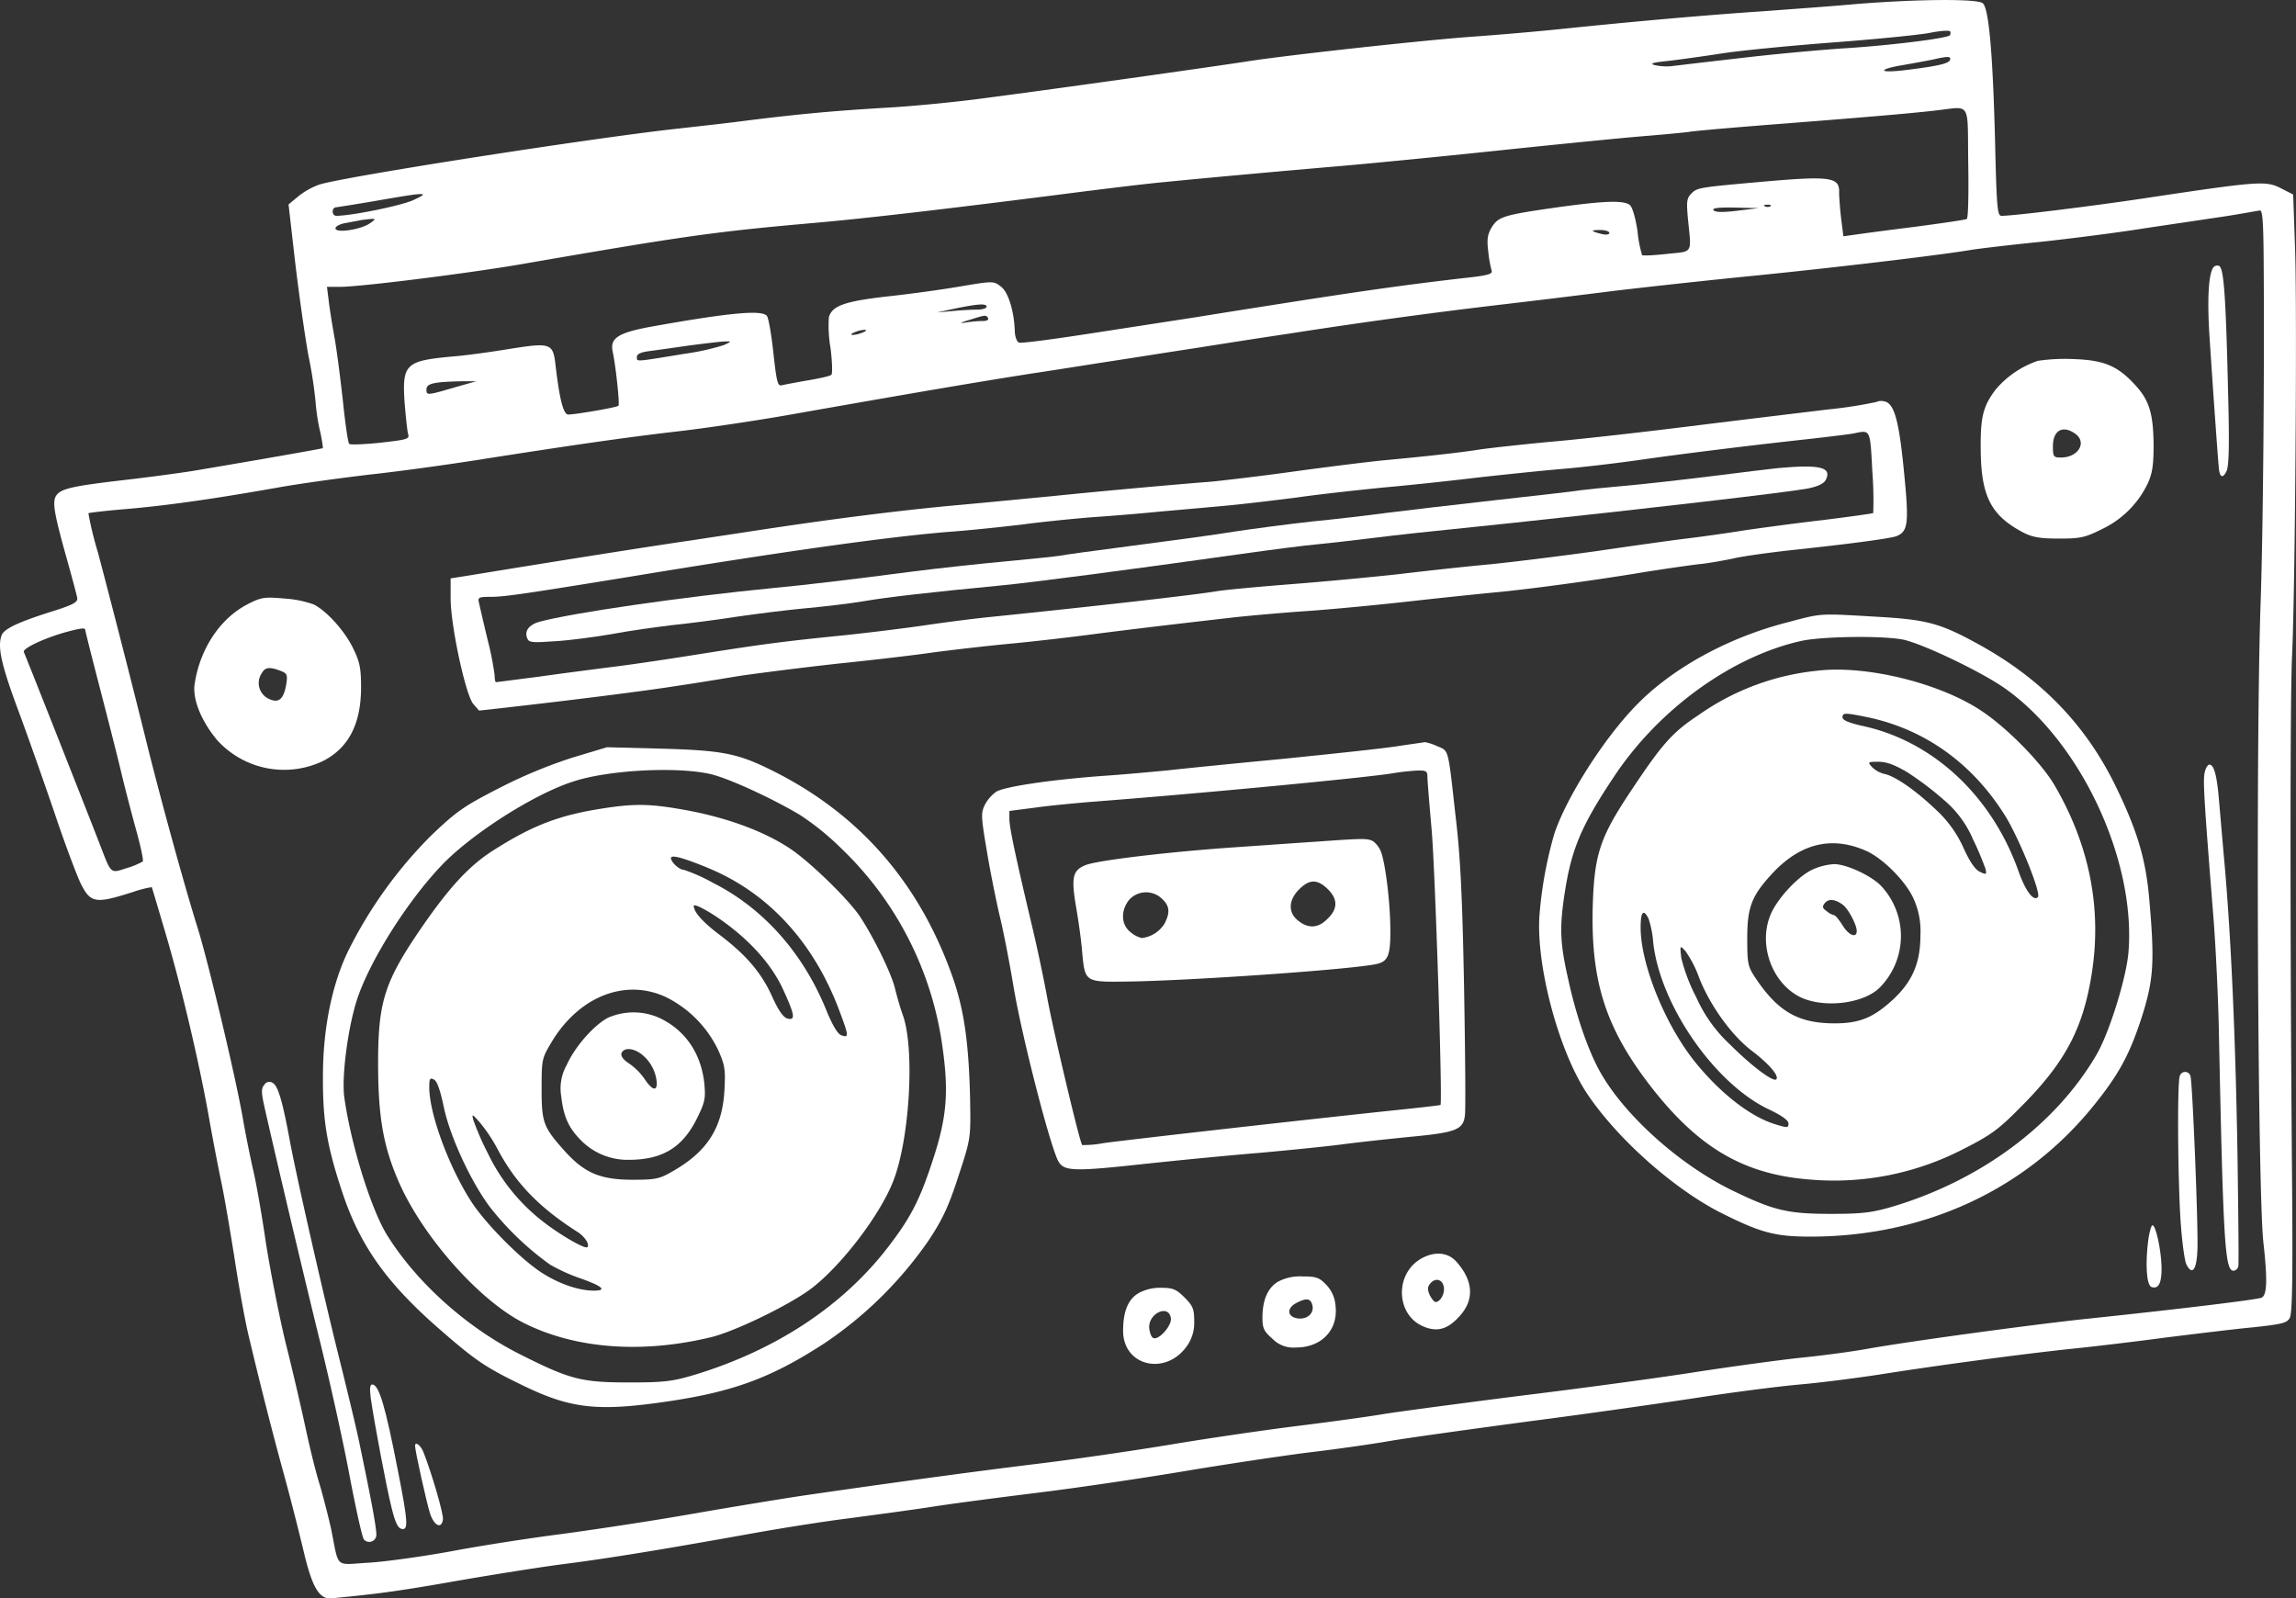 <svg id="Groupe_193" data-name="Groupe 193" xmlns="http://www.w3.org/2000/svg" xmlns:xlink="http://www.w3.org/1999/xlink" width="511.755" height="356.264" viewBox="0 0 511.755 356.264">
  <rect x="0" y="0" width="511.755" height="356.264" fill="#333333" stroke="none"/>
  <defs>
    <clipPath id="clip-path">
      <rect id="Rectangle_1204" data-name="Rectangle 1204" width="511.755" height="356.264" fill="none"/>
    </clipPath>
  </defs>
  <g id="Groupe_192" data-name="Groupe 192" clip-path="url(#clip-path)">
    <path id="Tracé_41088" data-name="Tracé 41088" d="M413.847.884c-5.387.507-14.513,1.141-20.281,1.585-12.422.824-27.633,2.155-43.731,3.8-6.465.7-16.162,1.521-21.549,1.9-10.647.761-39.675,3.929-49.435,5.387-8.556,1.331-43.731,6.275-58.309,8.176-6.781.951-17.175,1.965-23.133,2.282-11.408.7-18.063,1.267-30.422,2.788-4.183.571-11.725,1.4-16.795,1.965-19.584,2.218-72.949,10.521-78.97,12.359a16.305,16.305,0,0,0-4.69,2.6l-2.218,1.838,1.457,12.74c.825,6.971,2.155,16.415,2.979,20.978a97.171,97.171,0,0,1,1.585,10.267,46.555,46.555,0,0,0,.887,6.085,30.82,30.82,0,0,1,.761,4.246c-.127.127-14.26,2.6-28.521,5.007-3.042.507-10.584,1.521-16.732,2.218-10.711,1.268-13.183,1.838-14.2,3.359-.888,1.331-.508,3.74,1.964,12.676,1.395,4.943,2.6,9.443,2.725,10.141.127.95-.823,1.521-6.147,3.169C3.724,138.8.935,140.191.365,141.585c-.951,2.535-.127,6.4,3.486,16.162,2.155,5.767,5.83,16.225,8.239,23.26,2.345,7.035,5.07,14.2,5.894,15.908,2.218,4.436,3.3,4.563,11.662,1.9a24.636,24.636,0,0,1,4.183-1.077c.063.126,1.457,4.816,3.1,10.394,3.486,11.788,7.479,28.71,9.634,40.879.824,4.69,2.091,11.282,2.789,14.577s1.964,10.838,2.915,16.8c.887,5.895,2.281,13.627,3.1,17.113,2.662,11.218,5.388,21.929,7.986,31.372,1.4,5.071,3.233,12.359,4.183,16.289,1.965,8.492,3.549,11.344,6.338,11.091,10.648-1.014,15.211-1.648,27.823-3.866,8.049-1.395,19.141-3.169,24.718-3.866,9.7-1.268,20.345-2.979,42.591-6.972,5.7-1.014,14.893-2.472,20.534-3.169,5.641-.761,13.817-1.838,18.253-2.535,4.373-.7,15.148-2.092,23.831-3.169,8.746-1.077,23.26-3.232,32.323-4.753s21.359-3.36,27.253-4.12c5.957-.7,14.07-1.838,18.063-2.535s18.126-2.662,31.372-4.437c13.246-1.711,30.485-4.183,38.344-5.387s17.81-2.472,22.183-2.852,12.359-1.394,17.746-2.218c13.246-2.092,31.309-4.5,42.464-5.7,5.07-.507,14.64-1.648,21.231-2.535,6.655-.824,15.4-1.9,19.521-2.282,6.465-.7,7.606-.951,8.239-2.092.571-1.014.7-8.873.507-31.752-.443-52.224-.443-106.1,0-115.666.7-14.2,1.141-76.118.7-90.315l-.444-12.676-2.725-1.394c-3.423-1.712-4.627-1.648-31.183,2.345-11.535,1.711-28.33,3.8-31.119,3.8-.887,0-1.077-1.9-1.394-15.718-.507-20.345-1.394-30.612-2.789-31.69-1.394-1.014-14.7-.887-28.077.19m20.789,6.972c-.7.7-13.056,2.218-22.69,2.852-6.084.38-17.049,1.394-24.4,2.282-7.288.824-14.133,1.648-15.211,1.774a12.563,12.563,0,0,1-3.485-.253c-1.2-.317-.571-.571,2.535-.887,2.281-.254,7.859-1.015,12.359-1.712,4.563-.7,15.781-1.774,25.034-2.472S427.6,7.793,430.009,7.349c2.472-.507,4.563-.634,4.69-.317a1.123,1.123,0,0,1-.063.824m0,5.514c-.317.824-2.852,1.394-10.2,2.282-5.831.7-6.021-.191-.317-1.141,2.535-.444,5.641-1.014,6.845-1.268,3.3-.76,3.929-.7,3.676.127m4.056,22.816c.127,6.719,0,12.422-.317,12.613-.254.19-5.514.95-11.725,1.774-6.148.761-12.232,1.585-13.5,1.775l-2.281.317-.507-3.993c-.254-2.218-.444-4.817-.444-5.767.127-3.423-1.9-3.74-16.985-2.409-14.261,1.268-14.641,1.331-15.909,2.6-1.077,1.077-1.14,1.774-.823,5.513.823,8.176,1.267,7.353-4.69,7.986-2.853.317-5.388.444-5.514.254a27.248,27.248,0,0,1-1.015-5.324c-.443-2.979-1.14-5.324-1.711-5.831-1.394-1.077-5.577-.951-16.1.507-12.042,1.711-13.246,2.092-14.7,4.5-.95,1.585-1.077,2.725-.76,5.324a26.274,26.274,0,0,0,.76,4.31c.254.76-.887,1.077-6.211,1.648-12.1,1.394-21.042,2.661-35.048,4.816-7.669,1.205-18.634,2.916-24.4,3.866-5.768.888-16.859,2.6-24.654,3.8s-14.578,2.092-15.021,1.9c-.507-.19-.887-1.267-.951-2.408-.127-4.563-1.458-8.936-3.169-10.141-1.584-1.2-1.711-1.2-9.19.064-4.119.7-11.471,1.711-16.288,2.218-9.38,1.078-12.1,2.092-12.8,4.627a29.384,29.384,0,0,0,.381,6.908c.38,3.042.443,5.641.19,5.894-.317.317-2.725.824-5.324,1.268s-5.2.951-5.767,1.077c-.888.254-1.141-.824-1.839-7.162-.443-4.119-1.077-7.859-1.457-8.3-1.078-1.394-8.429-.7-25.478,2.345-7.733,1.394-9.571,2.6-8.873,5.7.7,3.3,1.584,11.725,1.267,11.979-.317.38-9.253,1.9-11.154,1.964-1.078.064-1.965-3.232-2.852-10.9-.571-5.07-1.015-5.2-10.585-3.676-4.246.7-9.887,1.458-12.485,1.648-10.394.951-11.155,1.711-10.585,10.267.254,3.043.571,6.148.761,6.909.38,1.2.063,1.331-6.148,2.028-3.612.38-6.718.507-6.971.253s-.888-4.563-1.4-9.633c-.57-5.071-1.394-11.535-1.9-14.26-.507-2.789-1.078-6.4-1.268-8.113l-.38-2.979h2.852c4.563,0,28.394-2.979,40.562-5.07,36.253-6.275,42.908-7.225,65.28-9.19,11.409-1.014,27.38-2.852,54.823-6.338,9.253-1.2,19.774-2.472,23.45-2.788,9.507-.951,26.429-2.472,38.978-3.55,5.958-.507,21.612-2.028,34.858-3.422s27.95-2.852,32.64-3.232,9.254-.824,10.141-.951c.887-.19,8.873-.888,17.746-1.585,21.232-1.648,31.626-2.535,37.077-3.169,8.176-.887,7.225-2.408,7.415,11.535M91.947,44.679c-2.789,1.2-13.563,3.423-16.985,3.423-1.078,0-1.078-1.9,0-1.9.38-.063,4.626-.7,9.316-1.521,10.9-1.9,11.852-1.9,7.669,0m302.7,1.268a1.285,1.285,0,0,1-1.2.063c-.507-.19-.317-.38.38-.38.7-.064,1.077.127.824.317m-7.352,1.014c-3.169.38-4.88.38-5.324-.064-.507-.507.887-.7,4.69-.634l5.324.127Zm117.25,11.091c.191,24.337-.126,60.907-.7,76.878-1.077,32.133-.633,130.244.634,141.969.951,8.492.824,11.852-.444,12.359-1.2.443-18.253,2.535-39.485,4.753-12.865,1.394-39.738,5.07-48.484,6.655-2.789.507-9.127,1.394-14.134,1.9-4.943.507-15.528,1.965-23.45,3.169-7.922,1.268-25.795,3.676-39.738,5.387-13.944,1.775-27.76,3.613-30.739,4.12s-11.218,1.648-18.38,2.535-19.837,2.725-28.2,4.12-22.183,3.422-30.739,4.436c-14.957,1.838-33.464,4.373-51.337,6.972-4.69.7-15.971,2.535-25.034,4.119-9,1.585-22.119,3.55-29.155,4.5-6.971.888-18.063,2.6-24.717,3.866-6.592,1.205-14.958,2.345-18.507,2.536-7.415.443-6.338,1.394-8.112-7.416-.571-2.6-1.711-7.035-2.535-9.887-.888-2.788-2.282-8.493-3.169-12.676-.888-4.119-2.852-12.675-4.437-18.95-1.521-6.274-3.486-16.415-4.437-22.5-.887-6.085-2.154-13.373-2.851-16.225-.634-2.789-1.648-7.8-2.219-11.091-1.521-8.937-7.6-34.542-10.077-42.591-3.1-9.887-8.239-28.711-11.155-40.372-3.485-14.134-8.556-33.844-11.154-43.6a75.053,75.053,0,0,1-2.092-8.619c.127-.127,3.993-.571,8.556-.951,8.873-.761,19.2-2.218,33.528-4.753,4.88-.888,14.133-2.155,20.6-2.916,6.464-.7,16.985-2.155,23.45-3.169,22.246-3.486,33.337-5.07,44.682-6.4,6.274-.7,17.809-2.409,25.668-3.8,29.028-5.133,43.035-7.478,53.555-9.126,5.958-.888,14.2-2.218,18.38-2.852s12.486-1.965,18.38-2.852c5.958-.951,15.338-2.409,20.915-3.233,15.464-2.408,30.232-4.436,45.633-6.274,7.669-.887,19.647-2.345,26.619-3.233,6.971-.823,21.232-2.408,31.689-3.422,18.76-1.9,41.069-4.563,47.851-5.7,1.9-.317,7.922-1.014,13.309-1.584,5.388-.507,15.528-1.775,22.5-2.789,6.972-1.078,14.957-2.218,17.746-2.662,2.789-.38,6.211-.951,7.606-1.2s2.915-.507,3.359-.571c.57-.063.76,2.6.823,11.155M82.377,49.813c-2.028,1.394-7.606,2.218-7.606,1.077,0-.443,1.078-1.014,2.409-1.2,1.267-.254,2.788-.507,3.3-.634.506-.063,1.521-.19,2.218-.253,1.077-.064,1.077.063-.317,1.014M358.708,51.9c0,.381-.7.507-1.711.254-2.535-.634-2.6-.888-.317-.888,1.141,0,2.028.317,2.028.634m-138.8,16.479c0,.317-.951.634-2.028.634-1.141,0-3.677.126-5.578.316l-3.486.317,4.12-.887c5.26-1.078,6.972-1.141,6.972-.38m.316,2.535c.191.38-.253.634-1.14.634a26.873,26.873,0,0,0-3.676.317c-1.712.253-1.585.126.7-.571,3.613-1.141,3.676-1.141,4.119-.38m-27.886,3.169a6.73,6.73,0,0,1-2.218.57c-.571,0-.507-.253.316-.57a6.745,6.745,0,0,1,2.219-.571c.57,0,.507.254-.317.571m-31.056,2.852a53.6,53.6,0,0,1-8.556,1.9c-11.281,1.838-10.774,1.838-10.774.761,0-.7.824-1.078,2.725-1.331,1.458-.19,5.514-.761,9-1.268,3.486-.443,7.035-.887,7.922-.887,1.521-.063,1.521,0-.317.824m-58.942,9.126c-7.162,2.092-7.288,2.155-7.288.761,0-1.331,1.521-1.711,7.922-1.838h3.169ZM19,140.381c0,.254,1.458,6.021,3.232,12.866s3.93,15.274,4.754,18.76,2.345,9.317,3.359,12.993,1.711,6.844,1.458,7.035a17.359,17.359,0,0,1-3.55,1.457c-3.676,1.205-3.422,1.395-5.894-5.007-1.711-4.5-16.478-41.893-17.049-43.161-.317-.76,4.183-2.915,8.937-4.309C17.921,140,19,139.874,19,140.381" fill="#fff" fill-rule="evenodd"/>
    <path id="Tracé_41089" data-name="Tracé 41089" d="M493.261,59.7c-1.014,1.711-1.331,7.035-.761,15.654.7,10.775,1.9,27.7,2.092,29.282.254,1.837.887,1.964,1.648.443.57-1.077.7-5.514.38-17.619-.507-21.612-.951-27.76-2.028-28.2a1.116,1.116,0,0,0-1.331.444" fill="#fff" fill-rule="evenodd"/>
    <path id="Tracé_41090" data-name="Tracé 41090" d="M454.219,80.424a21.252,21.252,0,0,0-9.506,6.528c-2.726,3.676-3.3,6.084-3.233,13.119.064,10.458,2.219,14.768,9.38,18.57,2.092,1.078,3.676,1.4,7.986,1.4,4.817,0,5.831-.19,9.633-2.092a21.531,21.531,0,0,0,10.268-10.267c1.014-2.282,1.267-4.056,1.267-8.556-.063-6.845-.95-9.824-3.929-13.12-3.993-4.436-7.035-5.7-13.626-5.957a41.56,41.56,0,0,0-8.24.38m8.3,16.225c2.725,1.9.76,5.324-3.169,5.324-1.648,0-1.775-.19-1.775-2.535,0-3.486,2.155-4.754,4.944-2.789" fill="#fff" fill-rule="evenodd"/>
    <path id="Tracé_41091" data-name="Tracé 41091" d="M418.157,89.615a99.13,99.13,0,0,1-10.711,1.648c-5.7.7-19.521,2.345-30.676,3.739s-25.288,2.979-31.372,3.486c-6.084.57-12.929,1.331-15.211,1.648-4.436.7-10.964,1.457-21.866,2.472-3.8.38-12.929,1.521-20.281,2.535-7.288,1.014-15.464,1.964-18.062,2.218-6.655.507-23.831,2.028-35.493,3.232-5.387.507-15.654,1.521-22.816,2.155-12.612,1.2-27.063,3.042-44.048,5.641-4.5.7-10.521,1.584-13.31,2.028-9.76,1.394-33.59,5.2-49.435,7.8l-4.437.7v4.436c0,6.085,3.359,21.676,5.071,23.577l1.267,1.458,7.923-.888c14.45-1.647,29.407-3.549,35.808-4.563,3.486-.507,9.761-1.521,13.944-2.218,4.183-.634,14.2-1.9,22.182-2.789,8.049-.824,17.747-1.964,21.549-2.535,3.866-.507,11.408-1.394,16.795-1.9s14.134-1.521,19.331-2.218c8.873-1.141,18.57-2.282,31.373-3.74,2.978-.317,9.95-.951,15.527-1.331s16.162-1.394,23.45-2.218c7.352-.824,15.465-1.648,18.063-1.9,6.592-.571,21.929-2.6,32.957-4.437,5.071-.824,10.9-1.648,12.993-1.9,2.091-.19,5.514-.824,7.669-1.268,2.091-.507,8.112-1.331,13.309-1.9,13.12-1.395,21.929-2.6,23.134-3.106,2.535-1.077,2.725-2.915,1.584-14.45-1.141-11.662-2.218-15.274-4.5-15.591a2.627,2.627,0,0,0-1.711.19m-.824,15.591a83.524,83.524,0,0,1,.19,9.127c-.127.126-5.2.824-11.281,1.584-6.085.7-13.944,1.775-17.43,2.282-3.485.57-9.316,1.394-12.992,1.838s-12.612,1.711-19.965,2.788c-7.288,1.014-17.872,2.345-23.45,2.916-5.577.507-14.83,1.521-20.6,2.218-5.767.634-16.415,1.648-23.767,2.218-7.288.571-14.894,1.268-16.8,1.585-4.373.76-25.985,3.232-50.069,5.7-3.3.317-9.887,1.141-14.577,1.838s-12.993,1.711-18.38,2.281c-13.943,1.395-18.443,2.029-31.373,4.057-6.274,1.014-15.084,2.345-19.647,2.915-4.5.57-12.3,1.585-17.239,2.282-5.007.633-9.19,1.2-9.38,1.2s-.317-.634-.317-1.458a67.463,67.463,0,0,0-1.584-8.049c-.888-3.676-1.712-7.288-1.9-8.112-.317-1.268-.127-1.395,2.662-1.395,3.042,0,8.049-.76,30.295-4.373,34.922-5.767,59.323-9.19,72.886-10.2,4.88-.38,11.852-1.141,15.527-1.584,3.676-.507,10.521-1.2,15.211-1.585,4.69-.317,11.535-.887,15.211-1.267,3.676-.317,10.078-.888,14.26-1.268s11.6-1.268,16.479-1.9c4.88-.7,13.563-1.648,19.33-2.218,5.768-.508,15.148-1.522,20.915-2.219,5.768-.634,14.2-1.521,18.7-1.9,4.563-.38,11.979-1.268,16.479-1.9,9.19-1.331,24.4-3.233,38.344-4.754,5.07-.57,9.633-1.141,10.14-1.267,3.74-.761,3.613-1.078,4.12,8.619" fill="#fff" fill-rule="evenodd"/>
    <path id="Tracé_41092" data-name="Tracé 41092" d="M396.418,104.318c-1.394.127-7.922.951-14.577,1.775-6.591.824-15.591,1.838-19.965,2.218s-8.619.824-9.506.951c-.888.19-9.444,1.14-19.014,2.218s-20.535,2.345-24.4,2.852c-3.8.507-11.218,1.394-16.478,1.9-5.2.571-12.929,1.585-17.112,2.218-4.183.7-14.451,2.092-22.817,3.169s-15.654,2.092-16.161,2.219-5.958.7-12.042,1.267-15.528,1.585-20.915,2.282c-15.084,1.965-23.767,2.979-31.056,3.676-20.218,1.965-45.062,5.577-52.224,7.542-2.218.634-3.295,2.028-2.662,3.612.381,1.015,1.014,1.078,6.338.7,3.232-.19,8.873-.951,12.549-1.585,3.613-.7,9.57-1.521,13.183-1.965,3.676-.38,10.2-1.2,14.577-1.9,4.373-.634,11.345-1.521,15.528-1.9s10.013-1.078,12.992-1.585c5.134-.887,14.577-1.964,30.422-3.486,7.289-.7,28.838-3.549,53.238-6.971,7.162-1.014,15.021-2.028,17.429-2.218,2.472-.254,7.733-.824,11.726-1.331,7.288-.888,9.506-1.141,31.689-3.423,29.344-3.105,61.541-6.845,65.787-7.669q3.327-.664,3.993-1.9c1.458-2.852-1.268-3.486-10.521-2.662" fill="#fff" fill-rule="evenodd"/>
    <path id="Tracé_41093" data-name="Tracé 41093" d="M55.314,134.613C49.166,137.719,44.6,144.5,43.4,152.359c-.571,3.422,1.458,8.366,5.007,12.612a20.119,20.119,0,0,0,23.64,4.627c5.641-2.915,8.366-8.176,8.43-16.162,0-4.436-.254-5.83-1.712-8.809-1.774-3.8-5.831-8.366-8.809-9.887a23.6,23.6,0,0,0-6.592-1.331c-4.31-.381-5.07-.317-8.049,1.2m7.162,14.894c1.521.57,1.648.887,1.331,2.979-.571,3.422-1.711,4.373-3.993,3.232a3.869,3.869,0,0,1-1.521-5.577c.76-1.4,1.648-1.585,4.183-.634" fill="#fff" fill-rule="evenodd"/>
    <path id="Tracé_41094" data-name="Tracé 41094" d="M398.319,138.733C385.01,142.156,372.651,149,364.665,157.24c-7.288,7.479-15.654,20.725-18.253,28.71a90.55,90.55,0,0,0-3.232,17.493c-1.014,10.965,4.056,30.358,10.394,40.055,6.591,10.014,19.14,21.232,29.724,26.683,9.064,4.562,12.233,5.45,20.218,5.45,25.479,0,48.105-10.457,63.252-29.344,5.578-6.908,7.986-11.408,10.711-19.9,2.535-8.049,2.789-12.042,1.585-25.795-.761-8.873-2.535-15.021-7.226-24.781-6.718-14.07-16.8-24.528-31.055-32.323-8.429-4.627-11.408-5.387-22.5-6.021-13.056-.761-12.041-.824-19.964,1.267m25.732,3.8c4.246.824,17.809,7.289,23.007,11.028,16.731,11.915,28.9,37.964,27.379,58.372-.38,5.7-4.246,18.126-7.1,23.069-9.127,15.719-25.986,28.2-45.823,34.035-4.373,1.267-6.655,1.521-13.31,1.521-9.823,0-12.8-.7-22.436-5.387-11.408-5.641-23.45-16.352-28.964-25.985-2.662-4.627-5.387-12.359-7.225-20.725-1.9-8.3-2.028-11.725-.761-19.838,1.521-9.57,3.74-14.767,11.028-25.668,9.951-14.958,26.239-26.683,41.64-30.1,4.627-1.014,17.873-1.2,22.563-.317" fill="#fff" fill-rule="evenodd"/>
    <path id="Tracé_41095" data-name="Tracé 41095" d="M404.974,149.507a55.611,55.611,0,0,0-26.492,9.95c-5.831,3.867-8.05,6.4-15.275,17.3-6.464,9.76-7.8,13.626-8.176,24.464-.57,16.922,2.6,27.316,12.232,40.055C378.1,255.54,388.3,261.687,403.2,262.892a62.6,62.6,0,0,0,34.415-6.782c6.021-3.042,7.795-4.31,12.676-9.253,9.95-9.951,13.943-17.429,15.908-29.662,2.345-14.577-.444-28.71-8.176-42.02-2.916-5.07-10.584-12.865-16.289-16.668-9.316-6.275-25.921-10.331-36.759-9M416.445,159.9c12.676,2.725,23.2,10.267,30.486,21.929,3.105,5.007,8.112,17.366,7.288,18.127-.951,1.013-2.725-1.331-4.246-5.578-5.894-16.795-18.887-29.027-34.542-32.513-3.232-.7-4.753-1.331-4.753-1.965,0-1.077.507-1.077,5.767,0m8.683,12.232a70.57,70.57,0,0,1,8.049,6.085,23.607,23.607,0,0,1,6.592,8.873,67.855,67.855,0,0,1,2.788,6.591c.254,1.267.191,1.331-1.267.634-1.014-.444-2.282-2.282-3.676-5.387a25.828,25.828,0,0,0-6.021-8.366c-4.5-4.31-9.127-7.543-11.535-8.05a5.986,5.986,0,0,1-2.789-1.521c-1.014-1.14-1.014-1.2,1.458-1.2,1.775,0,3.613.7,6.4,2.345m-9.38,17.429c3.8,1.585,9.127,6.909,10.838,10.9a17.482,17.482,0,0,1,1.458,7.985c0,6.148-1.775,10.267-6.021,14.26-4.373,4.057-7.479,5.388-13.056,5.388-8.176,0-12.676-2.6-17.746-10.2-1.648-2.472-1.775-3.169-1.775-8.747,0-6.908.951-9.443,5.514-14.387,6.211-6.718,13.183-8.492,20.788-5.2m-48.294,15.211a21.248,21.248,0,0,1,1.014,5.134c1.457,13.943,13.689,31.689,25.858,37.393,2.789,1.331,4.31,2.409,4.31,3.106,0,1.014-.254,1.014-2.915.19-5.514-1.648-12.3-6.908-18-14.007-6.591-8.239-12.042-21.675-12.042-29.851,0-3.549.634-4.246,1.775-1.965m11.281,13.183c2.408,6.148,7.225,12.866,11.852,16.352,3.739,2.852,6.021,5.514,5.324,6.274-.7.634-5.578-3.042-10.331-7.795a32.152,32.152,0,0,1-7.479-10.458,39.517,39.517,0,0,1-3.359-8.809c-.317-2.853-.317-2.853.887-1.585a24.954,24.954,0,0,1,3.106,6.021" fill="#fff" fill-rule="evenodd"/>
    <path id="Tracé_41096" data-name="Tracé 41096" d="M404.024,193.809c-3.106,1.394-7.606,6.148-9.253,9.76-3.043,6.782.126,15.655,6.654,18.76,5.387,2.472,14.2,1.331,17.683-2.345a16.333,16.333,0,0,0,.19-22.5c-2.155-2.282-7.732-4.88-10.521-4.88a14.179,14.179,0,0,0-4.753,1.2m6.718,7.859c1.2.887,3.1,4.437,3.1,5.831,0,1.711-1.774,1.014-3.168-1.268-.761-1.2-1.585-2.218-1.838-2.218a4.207,4.207,0,0,1-1.648-.887c-1.014-.7-1.078-1.078-.444-1.838.824-1.014,2.282-.888,3.993.38" fill="#fff" fill-rule="evenodd"/>
    <path id="Tracé_41097" data-name="Tracé 41097" d="M311.173,166.366c-3.3.507-14.7,1.711-25.351,2.789-10.648,1.014-22.056,2.154-25.352,2.535-3.3.317-10.013.95-14.894,1.267-11.788.887-21.865,2.409-23.577,3.549a8.487,8.487,0,0,0-2.471,2.853c-.888,1.837-.888,2.535.38,10.013.7,4.373,2.028,10.9,2.852,14.514.887,3.549,2.282,10.838,3.169,16.162,1.9,11.281,8.366,36.379,10.077,38.977,1.268,2.029,3.613,2.092,18.7.444,8.239-.887,20.091-2.028,26.365-2.535,6.275-.57,14.578-1.394,18.38-1.9,3.866-.507,10.521-1.205,14.894-1.648,10.2-.951,11.789-1.585,12.169-4.754.19-1.394.063-14.323-.19-28.774-.38-19.964-.824-29.154-1.9-38.027-1.712-15.4-1.458-14.387-4.12-15.527a10.968,10.968,0,0,0-2.725-.888c-.191.064-3.106.444-6.4.951m6.972,6.718c0,.824.444,6.148.951,11.915.76,8.366,2.471,60.78,1.964,61.287-.063.064-4.246.571-9.253,1.078-22.246,2.345-60.21,6.655-65.787,7.415a24.176,24.176,0,0,1-4.817.444c-.57-.634-6.464-25.605-7.732-32.513-.824-4.564-2.408-11.979-3.486-16.479-3.612-15.211-4.943-21.549-5.007-23.514v-1.964l5.9-.761c3.168-.443,9.126-1.014,13.182-1.331,24.655-1.9,60.337-5.323,66.168-6.274a51.737,51.737,0,0,1,5.577-.634c2.028-.063,2.345.127,2.345,1.331" fill="#fff" fill-rule="evenodd"/>
    <path id="Tracé_41098" data-name="Tracé 41098" d="M293.428,187.6c-3.993.253-11.852.824-17.429,1.2-15.085,1.014-31.69,2.979-34.1,4.056-2.852,1.141-3.169,2.789-2.028,9.444.507,2.915,1.14,7.352,1.331,9.887.633,6.781.57,6.718,10.2,6.591,13.5-.19,46.773-2.472,54.5-3.739,3.423-.507,3.993-1.585,3.993-7.542,0-5.768-.951-14.007-1.965-17.3a5.5,5.5,0,0,0-1.838-2.662c-1.267-.7-1.964-.7-12.675.064m2.662,10.711c2.218,2.281,2.091,4.5-.508,6.781-1.964,1.838-4.056,1.838-6.211.127-2.281-1.774-2.218-4.563.191-6.972,2.344-2.345,4.119-2.345,6.528.064m-37.077,2.028c1.711,1.585,1.838,3.042.57,5.514a6.916,6.916,0,0,1-5.07,3.232,6.051,6.051,0,0,1-2.535-1.331c-2.092-1.647-2.218-4.753-.317-7.162a5.084,5.084,0,0,1,7.352-.253" fill="#fff" fill-rule="evenodd"/>
    <path id="Tracé_41099" data-name="Tracé 41099" d="M127.692,168.837a109.126,109.126,0,0,0-16.478,6.845c-7.922,4.056-9.507,5.2-15.148,10.584A98.2,98.2,0,0,0,77.56,212.061c-3.549,7.352-5.577,17.176-5.577,27.76-.064,10.078.887,15.655,4.436,26.3,3.93,11.6,9.76,19.837,21.359,29.978,8.366,7.288,10.33,8.619,18.95,12.8,10.648,5.134,16.6,5.768,32.386,3.423,14.451-2.155,22.88-5.261,34.669-12.93a87.341,87.341,0,0,0,23.26-23.006c3.1-4.69,4.436-7.6,6.591-14.26,2.725-8.3,2.725-8.43,2.6-16.606-.253-12.548-1.267-20.027-3.739-27.252q-11.122-32.133-40.752-46.71c-7.479-3.676-10.9-4.31-24.4-4.691l-12.042-.316Zm31.056,3.8c4.183,1.077,13.626,5.451,19.647,9.063a59.875,59.875,0,0,1,9.064,7.352,75.4,75.4,0,0,1,22.626,44.429c1.394,9.887.95,15.464-2.028,24.654-2.853,8.809-4.817,12.866-9.634,19.2-10.141,13.5-25.288,23.577-43.795,29.154-4.69,1.394-6.591,1.648-14.26,1.648-10.774,0-13.246-.634-24.337-6.211-12.042-6.021-23.26-16.162-29.788-26.683-3.613-5.894-8.049-20.281-9.507-30.675-.634-4.754.887-16.162,3.042-22.373,2.916-8.366,10.775-20.915,18.317-28.964,6.464-6.972,20.6-16.1,29.6-19.013,7.986-2.662,23.767-3.423,31.056-1.585" fill="#fff" fill-rule="evenodd"/>
    <path id="Tracé_41100" data-name="Tracé 41100" d="M134.031,180.246c-9.317,1.458-15.148,3.676-23.514,8.937C104.94,192.6,100.5,197.295,94.1,206.548c-8.366,12.169-9.824,16.606-9.824,30.422,0,12.169,1.2,18.824,4.817,26.936,5.514,12.232,18.063,26.239,27.823,31.056,11.472,5.7,26.239,6.781,41.513,3.1,5.578-1.33,18.507-7.668,22.943-11.281,6.719-5.387,14.894-16.225,17.746-23.577,3.676-9.443,4.817-29.6,2.092-37.013-.57-1.585-1.268-4.056-1.648-5.577-.7-3.3-4.69-11.472-7.859-16.289-2.472-3.739-10.774-11.852-15.274-14.957-5.831-3.993-14.387-7.162-23.957-8.873-7.8-1.394-11.218-1.394-18.443-.254m23.7,13.183c13.31,5.451,23.387,16.289,29.154,31.309,2.345,6.211,2.409,6.655.634,6.021-.824-.317-1.965-2.218-3.359-5.64-5.134-12.676-14.07-22.753-25.351-28.394a37.67,37.67,0,0,0-6.4-2.852c-1.014,0-2.852-1.711-2.852-2.6,0-.824,2.6-.127,8.176,2.155m3.486,11.979c6.084,4.373,10.648,9.507,13.183,14.83,2.788,6.021,2.979,7.289,1.077,6.782-.887-.254-2.028-1.838-3.422-5.007-2.409-5.26-5.768-9.19-11.725-13.69-3.676-2.789-5.641-4.943-5.7-6.4,0-.634,3.359,1.141,6.591,3.486M148.608,222.33a25.39,25.39,0,0,1,11.471,11.725c1.458,3.3,1.648,4.246,1.394,8.873-.443,8.429-3.8,13.69-11.408,18.063-3.042,1.774-3.866,1.965-9.063,1.965-7.225,0-10.711-1.521-15.084-6.338-4.817-5.387-5.2-6.338-5.2-13.944,0-6.528.063-6.781,2.218-10.394,6.148-10.267,16.605-14.323,25.669-9.95m-49.689,24.4c1.331,6.464,6.021,16.668,10.33,22.372a65.771,65.771,0,0,0,13.31,12.74,38.892,38.892,0,0,0,6.655,3.042c5.07,1.774,6.211,2.788,3.169,2.788-3.486,0-7.986-1.584-11.916-4.183-4.563-3.042-11.788-10.33-15.084-15.147-5.07-7.606-9.633-19.774-9.7-25.859,0-2.091.127-2.345,1.078-1.838.7.38,1.394,2.472,2.155,6.085m11.915,9.253c3.993,7.6,9.19,13.056,17.936,18.633,1.585,1.014,2.725,2.789,2.155,3.359-.444.507-5.641-2.471-9.317-5.26a42.446,42.446,0,0,1-12.866-15.655,60.018,60.018,0,0,1-3.232-7.415c-.38-1.458-.253-1.394,1.521.634a35.525,35.525,0,0,1,3.8,5.7" fill="#fff" fill-rule="evenodd"/>
    <path id="Tracé_41101" data-name="Tracé 41101" d="M135.552,226.829c-3.169,1.648-7.416,6.465-9.254,10.584a10.571,10.571,0,0,0-1.2,6.972c.507,4.5,1.648,6.972,4.247,9.633a14.6,14.6,0,0,0,10.711,4.5c7.6,0,12.041-2.725,15.274-9.19,1.838-3.739,1.964-4.5,1.648-7.922-.761-6.781-4.373-11.978-10.268-14.64a14.187,14.187,0,0,0-11.154.063m7.922,8.556a8.909,8.909,0,0,1,2.915,6.084c0,1.838-1.077,1.458-2.662-.887A13.77,13.77,0,0,0,140.3,237.1c-1.394-.887-1.965-1.711-1.775-2.345.571-1.457,3.043-1.141,4.944.634" fill="#fff" fill-rule="evenodd"/>
    <path id="Tracé_41102" data-name="Tracé 41102" d="M491.423,172.133c-.444,1.585-.19,5.831,1.965,32.83.507,6.592,1.077,18.317,1.2,25.985.951,46.077,1.331,52.288,3.232,52.288a1.2,1.2,0,0,0,1.078-1.014c.126-.634,0-11.915-.19-25.225-.444-25.985-1.4-47.217-2.789-63.442-.507-5.577-1.077-12.422-1.331-15.211-.444-5.387-1.077-7.922-2.155-7.922-.317,0-.824.76-1.014,1.711" fill="#fff" fill-rule="evenodd"/>
    <path id="Tracé_41103" data-name="Tracé 41103" d="M485.845,239.885c-.57,1.458-.444,22.626.19,32.323.317,4.563.887,8.937,1.331,9.7,1.268,2.408,2.218,1.141,2.408-3.169.254-4.5-1.077-37.013-1.521-38.788a1.226,1.226,0,0,0-2.408-.063" fill="#fff" fill-rule="evenodd"/>
    <path id="Tracé_41104" data-name="Tracé 41104" d="M58.926,241.787c-.7.76-.7,1.648-.063,4.563,2.281,10.2,8.239,35.429,12.168,51.464,2.472,9.95,5.578,24.02,6.909,31.246,1.394,7.288,2.788,13.626,3.169,14.07a1.582,1.582,0,0,0,2.725-.634c.317-.7-.824-6.972-3.676-20.6-.507-2.6-2.662-11.6-4.754-19.965-3.675-14.83-9.57-40.815-10.837-47.851-1.585-8.556-2.6-12.042-3.74-12.675a1.291,1.291,0,0,0-1.9.38" fill="#fff" fill-rule="evenodd"/>
    <path id="Tracé_41105" data-name="Tracé 41105" d="M478.874,276.011c-.761,5.577-.444,10.394.634,10.838,1.584.57,2.345-.824,2.281-4.373-.063-3.74-1.267-9.38-2.028-9.38-.253,0-.634,1.331-.887,2.915" fill="#fff" fill-rule="evenodd"/>
    <path id="Tracé_41106" data-name="Tracé 41106" d="M316.37,280.764c-5.577,3.613-5.07,12.423.888,14.894,3.105,1.331,5.45.634,8.112-2.345,3.3-3.612,3.042-7.922-.824-12.168-1.965-2.155-5.133-2.282-8.176-.381m5.451,6.148c.254,1.458-.824,3.3-1.838,3.3-.317,0-.887-.7-1.331-1.585-.507-1.2-.507-1.774.127-2.535,1.141-1.394,2.789-.951,3.042.824" fill="#fff" fill-rule="evenodd"/>
    <path id="Tracé_41107" data-name="Tracé 41107" d="M284.809,285.708c-2.282,1.394-3.423,4.12-3.423,7.985,0,2.346.317,3.043,2.218,4.691a6.482,6.482,0,0,0,5.261,1.964c5.7,0,9.443-3.929,8.809-9.316a7.482,7.482,0,0,0-2.091-4.69c-1.521-1.585-2.218-1.838-5.261-1.838a10.464,10.464,0,0,0-5.513,1.2m7.605,4.88c.7,1.838-.761,3.486-2.979,3.3-2.535-.254-2.789-2.282-.444-3.486,2.092-1.078,2.979-1.014,3.423.19" fill="#fff" fill-rule="evenodd"/>
    <path id="Tracé_41108" data-name="Tracé 41108" d="M253.753,288.244c-2.345,1.394-3.423,4.119-3.423,8.366,0,8.049,9.761,10.14,14.387,3.169a8.862,8.862,0,0,0,1.458-5.261c0-2.725-.254-3.422-2.155-5.324-1.838-1.838-2.6-2.155-5.2-2.155a9.988,9.988,0,0,0-5.07,1.2m7.225,5.577c.254,1.585-2.6,4.88-3.866,4.437-.444-.127-.824-1.078-.951-2.155-.317-3.359,4.373-5.514,4.817-2.282" fill="#fff" fill-rule="evenodd"/>
    <path id="Tracé_41109" data-name="Tracé 41109" d="M82.63,311.567c.761,5.387,3.549,20.218,4.69,24.654.761,3.106,1.394,4.437,2.218,4.564,1.521.316,1.395-1.585-.824-12.866-2.852-14.641-4.246-19.331-5.767-19.331-.507,0-.571,1.014-.317,2.979" fill="#fff" fill-rule="evenodd"/>
    <path id="Tracé_41110" data-name="Tracé 41110" d="M92.517,322.278c0,1.2,2.662,13.056,3.359,15.148.951,2.725,2.535,3.422,2.852,1.267.19-1.141-2.535-10.457-4.373-15.084-.634-1.521-1.838-2.408-1.838-1.331" fill="#fff" fill-rule="evenodd"/>
  </g>
</svg>
